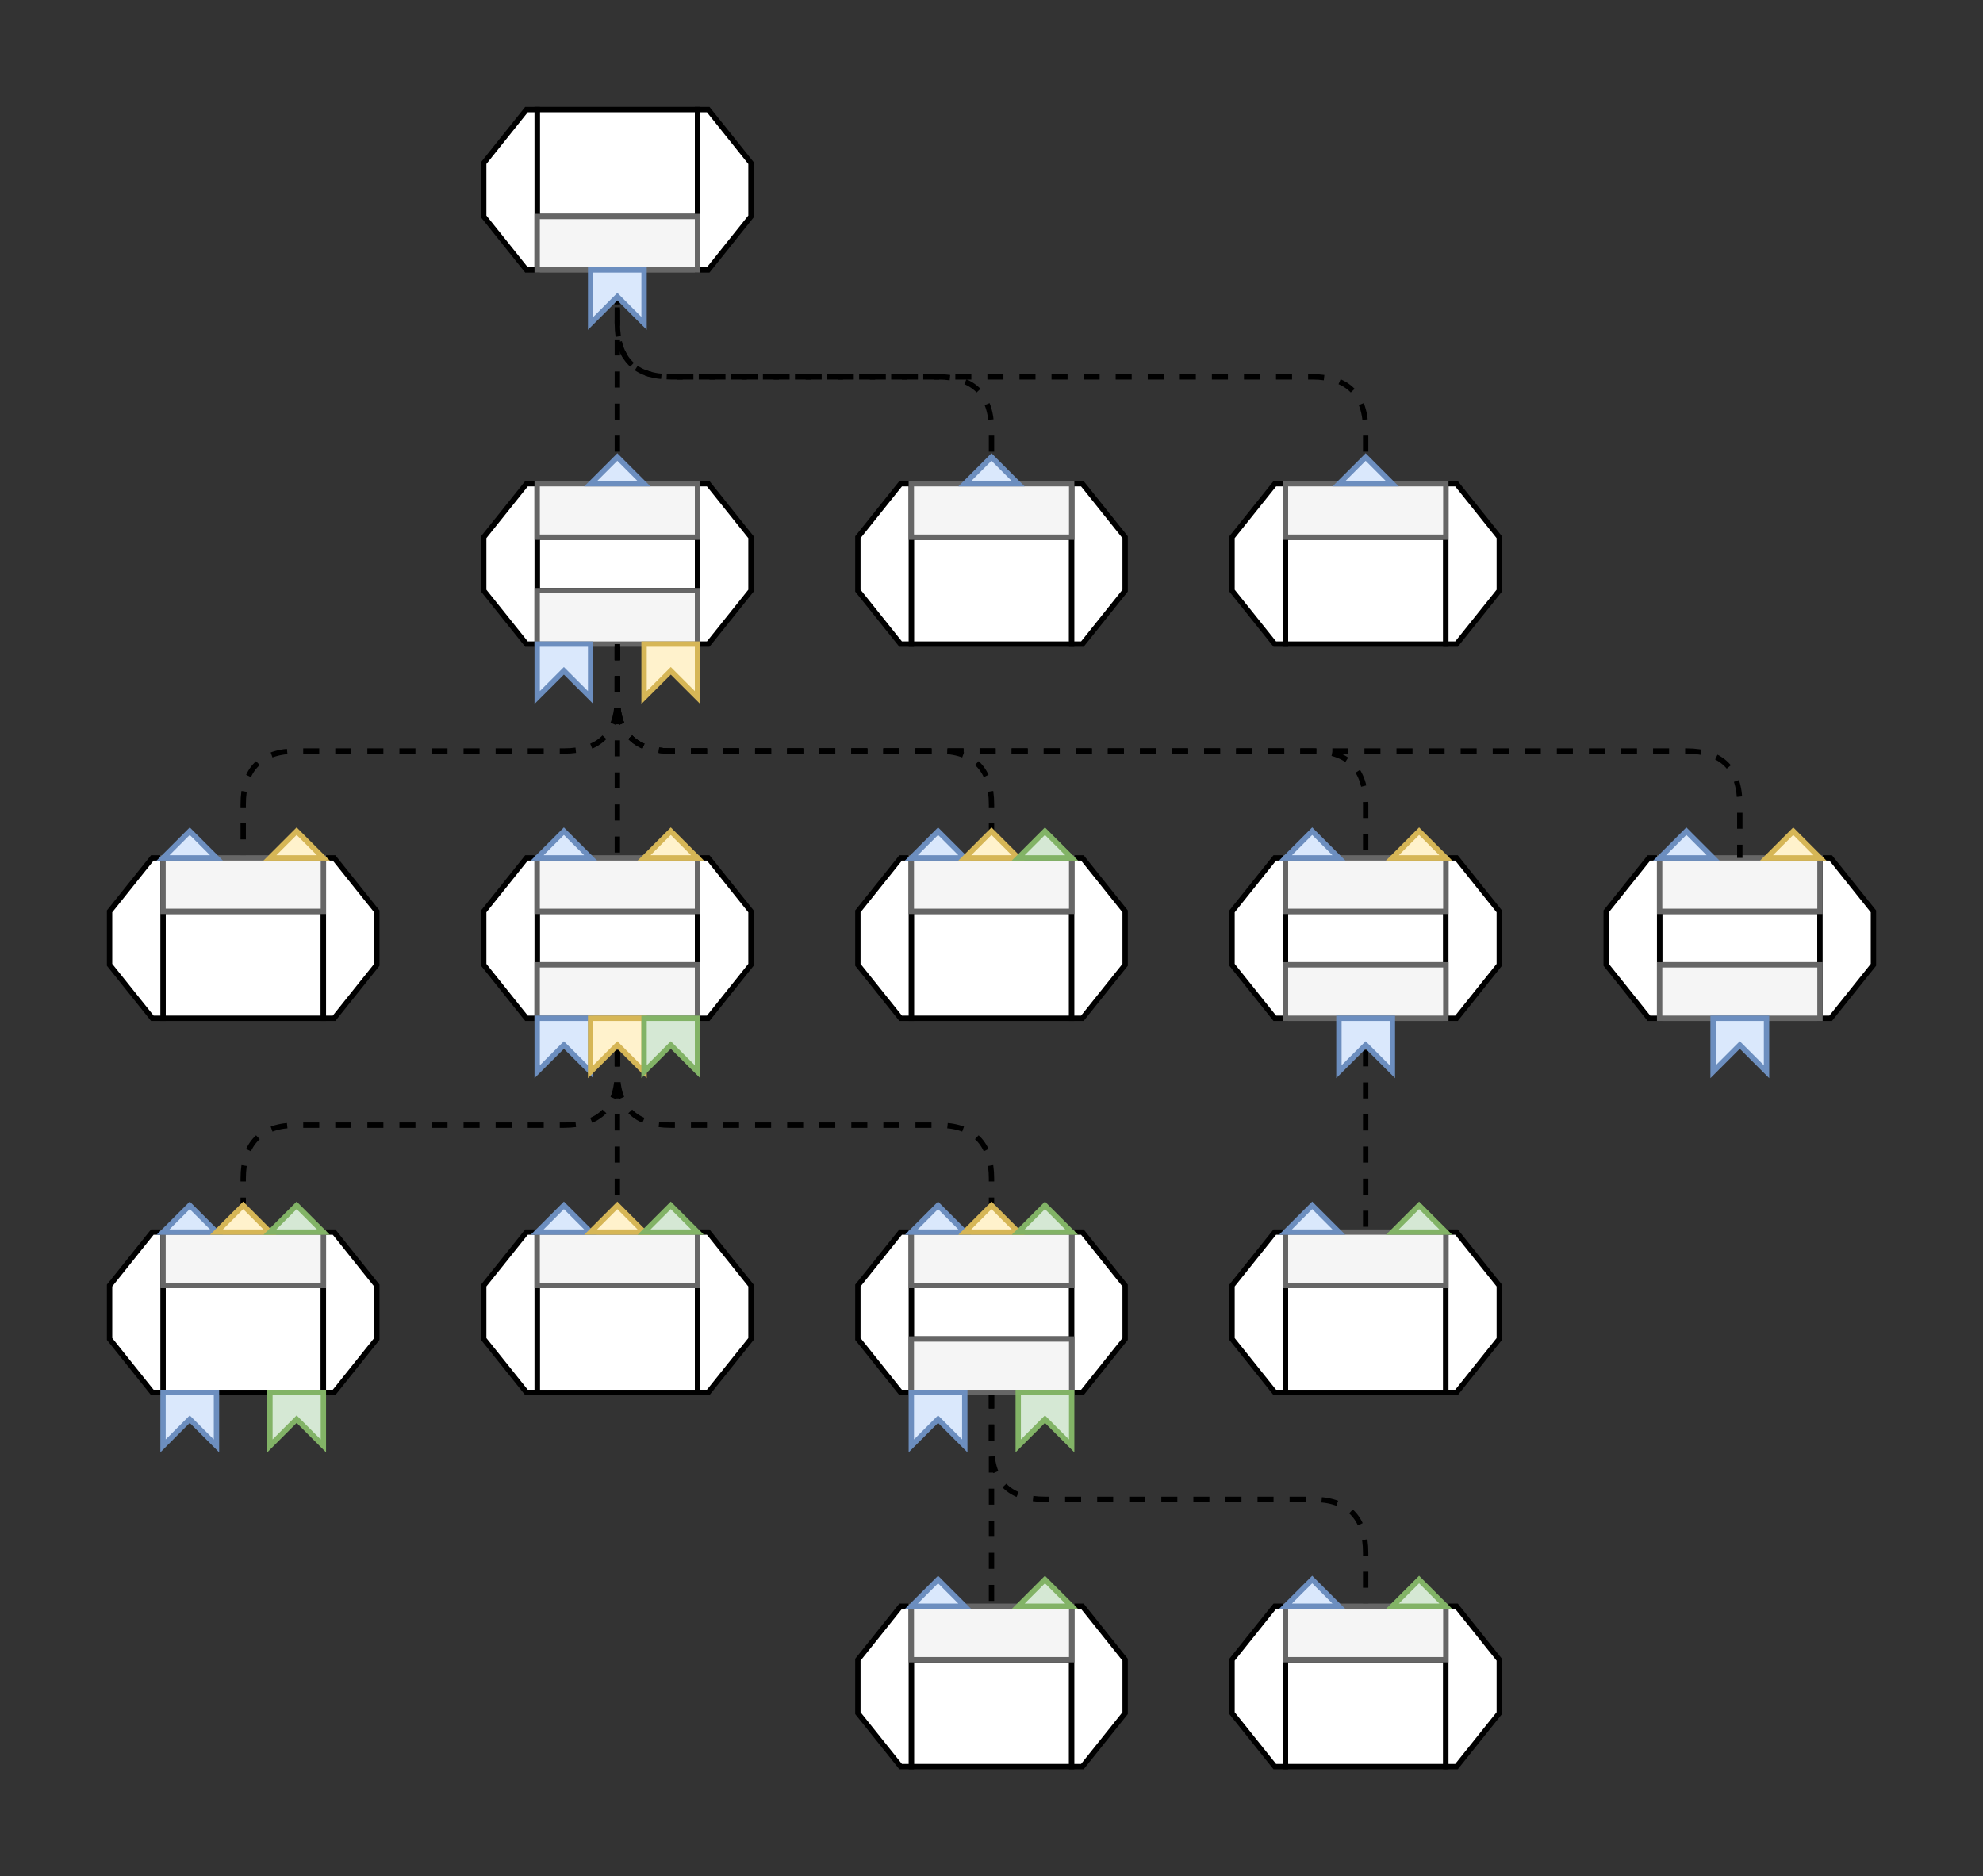 <svg host="65bd71144e" xmlns="http://www.w3.org/2000/svg" xmlns:xlink="http://www.w3.org/1999/xlink" version="1.1" width="371px" height="351px" viewBox="-0.5 -0.5 371 351" content="&lt;mxfile scale=&quot;1&quot; border=&quot;20&quot;&gt;&lt;diagram id=&quot;W2IAjyMExVh-jXkT93Bg&quot; name=&quot;Page-1&quot;&gt;7V1bb6M4FP41fdwR5hbyOM1c9mFGGmmk3Z1HEkiChsQVobf59QuJnYBNGzclxyfktFUVGwzE57P5zs2+8Sarp69FfLf8zpM0v3Gd5OnG+3Tjun95o+p/XfG8q2DRiO1qFkWWiLpDxc/sTyoqHVF7nyXppnViyXleZnftyhlfr9NZ2aqLi4I/tk+b87x917t4kWoVP2dxrtf+myXlclfrBc6h/u80WyzFnT1PHJjGs9+Lgt+vxe1uXG++/dkdXsXyUuL8zTJO+GOjyvt8400Kzsvdp9XTJM3rrpW9tmv35YWj+8cu0nVp0sCTknqI8/tUPvP2ycpn2RnpOvlY92lVWvN1VXmbxJtlWl+CVYVlucrFxzlfl0KYlSS92zSpelVciBflki/4Os4/H2pvq+csnv+rDjsfAln8Ja62LXyqMeXsS8+y9JSVjWZV6VfjyKFRXZBt9M4R/bXh98VMfFnX8QTe4mKRivPcMNpV1l+o0VR06teUr9Lq6aoTHg9okWBZNoAi64o0j8vsoY22WIB2sb/c/g4/eFY9s+uIARY5wa6JGF+h077C7guJRk3xH7lOoFxn1wfadaoPjS99qNqC6yWgRZaBdgJgTgWnEdA8x78AoLE2QEYXALQxAa0NNHYJM5rbBkiEHmgsMgDalgpscVWL63GZlenPu3grmceKOXVgTbTdEw1NtA9pUaZPr4pMHB2NnVZfyGJDol6HRJnzsvBa/fVa58h7vdY5Ffm5qz/mnN99y1ZZebyL9nyp7s7N77ScLWWhLPjvPVmrzy14WSGSr6viuD5jxR/iaZ5+i6dpLhrl9ecffJOJ82ZVZ6dFdaDu5Kyig9+UE1ZZkmxHeZxni84WH8WB/ZlLXmR/KsnG8qabxnRSpFWpfipxbPvMjXIPKIiYRRQEhIIeUDDPs7t/xPfpY14YWUPEnl33N2lmeT7hOS+2bb15UP+KybRRv/vZI6RxJNz+9NSzyowbQfasf7xnXwL0lJclX3Xgt+T60NuO1tXTotb8P0zjTTb7cMfz50V9pdv604TzItl+leC2+qu+3ITdBNX9J3WpYjjupP7/cg1rtXittGvbKMtS9bd7mDxbH4ZVE1etSWSRx5uN+Dzjq2xmNrk02aGrgzGJ02g+6wTdLEqn8y2fzORIZ4fZSc5dR+aFJM3TZmthDWnU9PH+cNqYHumYZmfCtOczDcLHCXgDrd1cXB55Gxc/sO9uLt7SIDS1QVM4qpovWS7fBmk+3R6U48/YWiG7ucntPWbK7Y1Ju7nEOpQtkthRibljaxIb0Rg7RWLG+nPvEts/z3VwKOYAkijGjnetNRLltGjOSyV2pPQqFbs0+qQyIpUxnQOPDI4AucwlPKLB43w+d2edeEzCaRiEMHhU7TmgeAwN5kdUNs+Ozul6ebi9dI7BYCVrlw2bpwtIIUIDCxehwLbNExQRBq7v4fB1D7JnDVxwRI+uiq6r5kof0FzpYGdHUdjuHEPPTx/syHOIHWFhR9FJKOhniBA7QsiOIt8iIgz8lpfLjtQZF9Aj7DkG0RfkEcbGkS7AI6zoUpAe4f59Hz1TrLFnj2KZeC/o5QpBscaBvReqic+AUABNscb2wjD3AeDDpFjqjAtJsRgF3RHFOgPFGvsWKZaB2oDLxxdCjviQ3q44OJbmCAeFgUHeLMHAtpcPFhJX5eZjAWDXRpHWkxSj2s7xFJ7Qdoyq6HsLUcUyOZIk9iaJRb41iY1JYqdIbGwv10I+z5W8cDp0oLO9cKQ5FqVeT4ElKOLAO+xMZ9PJ949LeLSPRyRx4I5NPBr4GMjuiW2WxG/31CZZyPA918BNQqDGNtXiB7VmqAQFNeYgoGtjDkmQRonfBefInXqhrQwyUOZg4D9BFSNtakPuJYLHJbcCFu9SdBoM+hkkBq4EgoHtKGlYSAza2KdNupDeJY94PzqiNARlVgM1JO/3KDING6iHocyqIRaQoPZ7D2Q9c/Q/KEXwDYY8sUYb4f+wMKBFdxEqD2r8Pywkeje6YFIetEkXUnnwDSw2xLNIeXg3qEF5loH9iUBNysO7eREoqLHv18EcNaQDkiNI0RBttK09MMe1iQNKIseoPth0RwXukNUHfdqF1B8Ccj5go1qD0B90VENyrYC8D9hQPQgFQqdGoKgONBBTitTxrTKk9bG/FCnR9MhmpUwNyTLeRDJSLqTur9vjdqVBSJg6AVOSkp4dU8q+pMw7FVNj5ULqVrp9YsrAJo1qBQ/TRaN7ibEMKLgOiaFDW6YfcO1wLzAwBxIMbK/gAQoJ+Zofpp1Dm3QB90DwTDaOIYWQzBzvBjXgbkieyYY/BGqycryZFzkWQS0HFCmkLyikntzhqaWQjoR6Z2EdGJMdpy6XtmiBMJDrwISY7dhXlz2LYh0YdWlW0OzZEP3arCeGLvRi2QlpbVYklp2RzVTJkJKoMVp2bAa3DXwLRnXShQxgQb0H43UqwcOw7Nj09Esdg0CNBtSDsOxovAgU1AbmSlTZs6Bu4RHtTIlEeVCzREB9gCNKokaoPKjZs7CQ6N3ogkl50CZdSLfwyMBiQzyLlId3gxrSgzYatLFBTyyAdMiMMFsbyCFjwyHDHJvrmcp7oQTklb7Bjq+yi/8NpsXGQr7BIoNoPVSL9ILqA5GBHYVURBuL9MLCgAxGCC0F6iK9sJAwMB5dLvPXJl1IS0FkYIQhnoWN/l8Az1JBDcqzyPyFDdSDcDOqi/TCgppWRMQG6mFoxCrZBwS1L/dapayIhuxaWRFjUdnMivCd3pd+MJaYJKcksTdJjFmT2P55rkR76gj9OZv2NDYwWZHbBI/eBLELnIrHjqDh8yUZUl4VIjzi2JVQpXegeLy0vCrQ0Mgx5VUhcXio8cOg1u0x5VUhdHioeVWwkBh0qJM26QI6PHwpVpQU6UrNaENweGighjSjObQMFDZQD8LhMbIY7+s7mI0r1wnqQTg8NLIPCmrsW22q9ivPMSNnfWjEvkNZYkg0YtVsZAqDfgYJbbWJUCNWQwBhITHorTY1p8EYsmspsAQdzxqCRqyBGjB/yHcwJ7RdKaiHoDxo7jRIUDPsyoOaHwyqPDBSHpAoD+pKI6BMkZHygFB5UFcagYXEoJUHbVEGSOWBkfKAjmcNQXnQQA3Kswzc7wRqUh7ey4tAQe1SbCgiOKOIVdZiFgBjQ33XgKcTHvFMrxB4VD2zkHiUhAMlHumlP5yXPmS4gUeBYQRqADP4GRfcrooF52Xj2NcaZN95UhvTPv8P&lt;/diagram&gt;&lt;/mxfile&gt;" style="background-color: rgb(255, 255, 255);">
    <rect x="-0.5" y="-0.5" width="371" height="351" fill="#333333" stroke="none"/>
    <defs/>
    <g>
        <path d="M 115 90 L 115 50" fill="none" stroke="rgb(0, 0, 0)" stroke-miterlimit="10" stroke-dasharray="3 3" pointer-events="stroke"/>
        <path d="M 185 90 L 185 80 Q 185 70 175 70 L 125 70 Q 115 70 115 60 L 115 50" fill="none" stroke="rgb(0, 0, 0)" stroke-miterlimit="10" stroke-dasharray="3 3" pointer-events="stroke"/>
        <path d="M 255 90 L 255 80 Q 255 70 245 70 L 125 70 Q 115 70 115 60 L 115 50" fill="none" stroke="rgb(0, 0, 0)" stroke-miterlimit="10" stroke-dasharray="3 3" pointer-events="stroke"/>
        <rect x="100" y="100" width="30" height="10" fill="rgb(255, 255, 255)" stroke="rgb(0, 0, 0)" pointer-events="all"/>
        <path d="M 130 100 L 140 100 L 150 108 L 150 110 L 120 110 L 120 108 Z" fill="rgb(255, 255, 255)" stroke="rgb(0, 0, 0)" stroke-miterlimit="10" transform="rotate(90,135,105)" pointer-events="all"/>
        <path d="M 90 100 L 100 100 L 110 108 L 110 110 L 80 110 L 80 108 Z" fill="rgb(255, 255, 255)" stroke="rgb(0, 0, 0)" stroke-miterlimit="10" transform="translate(0,105)scale(1,-1)translate(0,-105)rotate(-90,95,105)" pointer-events="all"/>
        <rect x="100" y="90" width="30" height="10" fill="#f5f5f5" stroke="#666666" pointer-events="all"/>
        <path d="M 110 90 L 115 85 L 115 85 L 120 90 L 120 90 L 120 90 L 115 90 L 110 90 Z" fill="#dae8fc" stroke="#6c8ebf" stroke-miterlimit="10" pointer-events="all"/>
        <path d="M 115 120 L 115 160" fill="none" stroke="rgb(0, 0, 0)" stroke-miterlimit="10" stroke-dasharray="3 3" pointer-events="stroke"/>
        <path d="M 115 120 L 115 130 Q 115 140 125 140 L 175 140 Q 185 140 185 150 L 185 160" fill="none" stroke="rgb(0, 0, 0)" stroke-miterlimit="10" stroke-dasharray="3 3" pointer-events="stroke"/>
        <path d="M 115 120 L 115 130 Q 115 140 105 140 L 55 140 Q 45 140 45 150 L 45 160" fill="none" stroke="rgb(0, 0, 0)" stroke-miterlimit="10" stroke-dasharray="3 3" pointer-events="stroke"/>
        <rect x="100" y="110" width="30" height="10" fill="#f5f5f5" stroke="#666666" pointer-events="all"/>
        <path d="M 100 120 L 100 120 L 100 120 L 110 120 L 110 120 L 110 130 L 105 125 L 100 130 Z" fill="#dae8fc" stroke="#6c8ebf" stroke-miterlimit="10" pointer-events="all"/>
        <path d="M 120 120 L 120 120 L 120 120 L 130 120 L 130 120 L 130 130 L 125 125 L 120 130 Z" fill="#fff2cc" stroke="#d6b656" stroke-miterlimit="10" pointer-events="all"/>
        <rect x="100" y="20" width="30" height="20" fill="rgb(255, 255, 255)" stroke="rgb(0, 0, 0)" pointer-events="all"/>
        <path d="M 130 30 L 140 30 L 150 38 L 150 40 L 120 40 L 120 38 Z" fill="rgb(255, 255, 255)" stroke="rgb(0, 0, 0)" stroke-miterlimit="10" transform="rotate(90,135,35)" pointer-events="all"/>
        <path d="M 90 30 L 100 30 L 110 38 L 110 40 L 80 40 L 80 38 Z" fill="rgb(255, 255, 255)" stroke="rgb(0, 0, 0)" stroke-miterlimit="10" transform="translate(0,35)scale(1,-1)translate(0,-35)rotate(-90,95,35)" pointer-events="all"/>
        <rect x="100" y="40" width="30" height="10" fill="#f5f5f5" stroke="#666666" pointer-events="all"/>
        <path d="M 110 50 L 110 50 L 110 50 L 120 50 L 120 50 L 120 60 L 115 55 L 110 60 Z" fill="#dae8fc" stroke="#6c8ebf" stroke-miterlimit="10" pointer-events="all"/>
        <rect x="170" y="100" width="30" height="20" fill="rgb(255, 255, 255)" stroke="rgb(0, 0, 0)" pointer-events="all"/>
        <path d="M 200 100 L 210 100 L 220 108 L 220 110 L 190 110 L 190 108 Z" fill="rgb(255, 255, 255)" stroke="rgb(0, 0, 0)" stroke-miterlimit="10" transform="rotate(90,205,105)" pointer-events="all"/>
        <path d="M 160 100 L 170 100 L 180 108 L 180 110 L 150 110 L 150 108 Z" fill="rgb(255, 255, 255)" stroke="rgb(0, 0, 0)" stroke-miterlimit="10" transform="translate(0,105)scale(1,-1)translate(0,-105)rotate(-90,165,105)" pointer-events="all"/>
        <rect x="170" y="90" width="30" height="10" fill="#f5f5f5" stroke="#666666" pointer-events="all"/>
        <path d="M 180 90 L 185 85 L 185 85 L 190 90 L 190 90 L 190 90 L 185 90 L 180 90 Z" fill="#dae8fc" stroke="#6c8ebf" stroke-miterlimit="10" pointer-events="all"/>
        <rect x="240" y="100" width="30" height="20" fill="rgb(255, 255, 255)" stroke="rgb(0, 0, 0)" pointer-events="all"/>
        <path d="M 270 100 L 280 100 L 290 108 L 290 110 L 260 110 L 260 108 Z" fill="rgb(255, 255, 255)" stroke="rgb(0, 0, 0)" stroke-miterlimit="10" transform="rotate(90,275,105)" pointer-events="all"/>
        <path d="M 230 100 L 240 100 L 250 108 L 250 110 L 220 110 L 220 108 Z" fill="rgb(255, 255, 255)" stroke="rgb(0, 0, 0)" stroke-miterlimit="10" transform="translate(0,105)scale(1,-1)translate(0,-105)rotate(-90,235,105)" pointer-events="all"/>
        <rect x="240" y="90" width="30" height="10" fill="#f5f5f5" stroke="#666666" pointer-events="all"/>
        <path d="M 250 90 L 255 85 L 255 85 L 260 90 L 260 90 L 260 90 L 255 90 L 250 90 Z" fill="#dae8fc" stroke="#6c8ebf" stroke-miterlimit="10" pointer-events="all"/>
        <rect x="100" y="170" width="30" height="10" fill="rgb(255, 255, 255)" stroke="rgb(0, 0, 0)" pointer-events="all"/>
        <path d="M 130 170 L 140 170 L 150 178 L 150 180 L 120 180 L 120 178 Z" fill="rgb(255, 255, 255)" stroke="rgb(0, 0, 0)" stroke-miterlimit="10" transform="rotate(90,135,175)" pointer-events="all"/>
        <path d="M 90 170 L 100 170 L 110 178 L 110 180 L 80 180 L 80 178 Z" fill="rgb(255, 255, 255)" stroke="rgb(0, 0, 0)" stroke-miterlimit="10" transform="translate(0,175)scale(1,-1)translate(0,-175)rotate(-90,95,175)" pointer-events="all"/>
        <rect x="100" y="160" width="30" height="10" fill="#f5f5f5" stroke="#666666" pointer-events="all"/>
        <path d="M 115 190 L 115 230" fill="none" stroke="rgb(0, 0, 0)" stroke-miterlimit="10" stroke-dasharray="3 3" pointer-events="stroke"/>
        <path d="M 115 190 L 115 200 Q 115 210 125 210 L 175 210 Q 185 210 185 220 L 185 230" fill="none" stroke="rgb(0, 0, 0)" stroke-miterlimit="10" stroke-dasharray="3 3" pointer-events="stroke"/>
        <path d="M 115 190 L 115 200 Q 115 210 105 210 L 55 210 Q 45 210 45 220 L 45 230" fill="none" stroke="rgb(0, 0, 0)" stroke-miterlimit="10" stroke-dasharray="3 3" pointer-events="stroke"/>
        <rect x="100" y="180" width="30" height="10" fill="#f5f5f5" stroke="#666666" pointer-events="all"/>
        <path d="M 100 190 L 100 190 L 100 190 L 110 190 L 110 190 L 110 200 L 105 195 L 100 200 Z" fill="#dae8fc" stroke="#6c8ebf" stroke-miterlimit="10" pointer-events="all"/>
        <path d="M 110 190 L 110 190 L 110 190 L 120 190 L 120 190 L 120 200 L 115 195 L 110 200 Z" fill="#fff2cc" stroke="#d6b656" stroke-miterlimit="10" pointer-events="all"/>
        <path d="M 100 160 L 105 155 L 105 155 L 110 160 L 110 160 L 110 160 L 105 160 L 100 160 Z" fill="#dae8fc" stroke="#6c8ebf" stroke-miterlimit="10" pointer-events="all"/>
        <path d="M 120 160 L 125 155 L 125 155 L 130 160 L 130 160 L 130 160 L 125 160 L 120 160 Z" fill="#fff2cc" stroke="#d6b656" stroke-miterlimit="10" pointer-events="all"/>
        <path d="M 120 190 L 120 190 L 120 190 L 130 190 L 130 190 L 130 200 L 125 195 L 120 200 Z" fill="#d5e8d4" stroke="#82b366" stroke-miterlimit="10" pointer-events="all"/>
        <rect x="170" y="170" width="30" height="20" fill="rgb(255, 255, 255)" stroke="rgb(0, 0, 0)" pointer-events="all"/>
        <path d="M 200 170 L 210 170 L 220 178 L 220 180 L 190 180 L 190 178 Z" fill="rgb(255, 255, 255)" stroke="rgb(0, 0, 0)" stroke-miterlimit="10" transform="rotate(90,205,175)" pointer-events="all"/>
        <path d="M 160 170 L 170 170 L 180 178 L 180 180 L 150 180 L 150 178 Z" fill="rgb(255, 255, 255)" stroke="rgb(0, 0, 0)" stroke-miterlimit="10" transform="translate(0,175)scale(1,-1)translate(0,-175)rotate(-90,165,175)" pointer-events="all"/>
        <rect x="170" y="160" width="30" height="10" fill="#f5f5f5" stroke="#666666" pointer-events="all"/>
        <path d="M 170 160 L 175 155 L 175 155 L 180 160 L 180 160 L 180 160 L 175 160 L 170 160 Z" fill="#dae8fc" stroke="#6c8ebf" stroke-miterlimit="10" pointer-events="all"/>
        <path d="M 180 160 L 185 155 L 185 155 L 190 160 L 190 160 L 190 160 L 185 160 L 180 160 Z" fill="#fff2cc" stroke="#d6b656" stroke-miterlimit="10" pointer-events="all"/>
        <rect x="240" y="170" width="30" height="10" fill="rgb(255, 255, 255)" stroke="rgb(0, 0, 0)" pointer-events="all"/>
        <path d="M 270 170 L 280 170 L 290 178 L 290 180 L 260 180 L 260 178 Z" fill="rgb(255, 255, 255)" stroke="rgb(0, 0, 0)" stroke-miterlimit="10" transform="rotate(90,275,175)" pointer-events="all"/>
        <path d="M 230 170 L 240 170 L 250 178 L 250 180 L 220 180 L 220 178 Z" fill="rgb(255, 255, 255)" stroke="rgb(0, 0, 0)" stroke-miterlimit="10" transform="translate(0,175)scale(1,-1)translate(0,-175)rotate(-90,235,175)" pointer-events="all"/>
        <rect x="240" y="160" width="30" height="10" fill="#f5f5f5" stroke="#666666" pointer-events="all"/>
        <path d="M 240 160 L 245 155 L 245 155 L 250 160 L 250 160 L 250 160 L 245 160 L 240 160 Z" fill="#dae8fc" stroke="#6c8ebf" stroke-miterlimit="10" pointer-events="all"/>
        <path d="M 260 160 L 265 155 L 265 155 L 270 160 L 270 160 L 270 160 L 265 160 L 260 160 Z" fill="#fff2cc" stroke="#d6b656" stroke-miterlimit="10" pointer-events="all"/>
        <rect x="310" y="170" width="30" height="10" fill="rgb(255, 255, 255)" stroke="rgb(0, 0, 0)" pointer-events="all"/>
        <path d="M 340 170 L 350 170 L 360 178 L 360 180 L 330 180 L 330 178 Z" fill="rgb(255, 255, 255)" stroke="rgb(0, 0, 0)" stroke-miterlimit="10" transform="rotate(90,345,175)" pointer-events="all"/>
        <path d="M 300 170 L 310 170 L 320 178 L 320 180 L 290 180 L 290 178 Z" fill="rgb(255, 255, 255)" stroke="rgb(0, 0, 0)" stroke-miterlimit="10" transform="translate(0,175)scale(1,-1)translate(0,-175)rotate(-90,305,175)" pointer-events="all"/>
        <rect x="310" y="160" width="30" height="10" fill="#f5f5f5" stroke="#666666" pointer-events="all"/>
        <path d="M 310 160 L 315 155 L 315 155 L 320 160 L 320 160 L 320 160 L 315 160 L 310 160 Z" fill="#dae8fc" stroke="#6c8ebf" stroke-miterlimit="10" pointer-events="all"/>
        <path d="M 330 160 L 335 155 L 335 155 L 340 160 L 340 160 L 340 160 L 335 160 L 330 160 Z" fill="#fff2cc" stroke="#d6b656" stroke-miterlimit="10" pointer-events="all"/>
        <path d="M 115 120 L 115 130 Q 115 140 125 140 L 245 140 Q 255 140 255 150 L 255 160" fill="none" stroke="rgb(0, 0, 0)" stroke-miterlimit="10" stroke-dasharray="3 3" pointer-events="stroke"/>
        <path d="M 115 120 L 115 130 Q 115 140 125 140 L 315 140 Q 325 140 325 150 L 325 160" fill="none" stroke="rgb(0, 0, 0)" stroke-miterlimit="10" stroke-dasharray="3 3" pointer-events="stroke"/>
        <rect x="100" y="240" width="30" height="20" fill="rgb(255, 255, 255)" stroke="rgb(0, 0, 0)" pointer-events="all"/>
        <path d="M 130 240 L 140 240 L 150 248 L 150 250 L 120 250 L 120 248 Z" fill="rgb(255, 255, 255)" stroke="rgb(0, 0, 0)" stroke-miterlimit="10" transform="rotate(90,135,245)" pointer-events="all"/>
        <path d="M 90 240 L 100 240 L 110 248 L 110 250 L 80 250 L 80 248 Z" fill="rgb(255, 255, 255)" stroke="rgb(0, 0, 0)" stroke-miterlimit="10" transform="translate(0,245)scale(1,-1)translate(0,-245)rotate(-90,95,245)" pointer-events="all"/>
        <rect x="100" y="230" width="30" height="10" fill="#f5f5f5" stroke="#666666" pointer-events="all"/>
        <path d="M 100 230 L 105 225 L 105 225 L 110 230 L 110 230 L 110 230 L 105 230 L 100 230 Z" fill="#dae8fc" stroke="#6c8ebf" stroke-miterlimit="10" pointer-events="all"/>
        <path d="M 110 230 L 115 225 L 115 225 L 120 230 L 120 230 L 120 230 L 115 230 L 110 230 Z" fill="#fff2cc" stroke="#d6b656" stroke-miterlimit="10" pointer-events="all"/>
        <path d="M 255 190 L 255 230" fill="none" stroke="rgb(0, 0, 0)" stroke-miterlimit="10" stroke-dasharray="3 3" pointer-events="stroke"/>
        <rect x="240" y="180" width="30" height="10" fill="#f5f5f5" stroke="#666666" pointer-events="all"/>
        <path d="M 250 190 L 250 190 L 250 190 L 260 190 L 260 190 L 260 200 L 255 195 L 250 200 Z" fill="#dae8fc" stroke="#6c8ebf" stroke-miterlimit="10" pointer-events="all"/>
        <rect x="30" y="170" width="30" height="20" fill="rgb(255, 255, 255)" stroke="rgb(0, 0, 0)" pointer-events="all"/>
        <path d="M 60 170 L 70 170 L 80 178 L 80 180 L 50 180 L 50 178 Z" fill="rgb(255, 255, 255)" stroke="rgb(0, 0, 0)" stroke-miterlimit="10" transform="rotate(90,65,175)" pointer-events="all"/>
        <path d="M 20 170 L 30 170 L 40 178 L 40 180 L 10 180 L 10 178 Z" fill="rgb(255, 255, 255)" stroke="rgb(0, 0, 0)" stroke-miterlimit="10" transform="translate(0,175)scale(1,-1)translate(0,-175)rotate(-90,25,175)" pointer-events="all"/>
        <rect x="30" y="160" width="30" height="10" fill="#f5f5f5" stroke="#666666" pointer-events="all"/>
        <path d="M 30 160 L 35 155 L 35 155 L 40 160 L 40 160 L 40 160 L 35 160 L 30 160 Z" fill="#dae8fc" stroke="#6c8ebf" stroke-miterlimit="10" pointer-events="all"/>
        <path d="M 50 160 L 55 155 L 55 155 L 60 160 L 60 160 L 60 160 L 55 160 L 50 160 Z" fill="#fff2cc" stroke="#d6b656" stroke-miterlimit="10" pointer-events="all"/>
        <rect x="240" y="240" width="30" height="20" fill="rgb(255, 255, 255)" stroke="rgb(0, 0, 0)" pointer-events="all"/>
        <path d="M 270 240 L 280 240 L 290 248 L 290 250 L 260 250 L 260 248 Z" fill="rgb(255, 255, 255)" stroke="rgb(0, 0, 0)" stroke-miterlimit="10" transform="rotate(90,275,245)" pointer-events="all"/>
        <path d="M 230 240 L 240 240 L 250 248 L 250 250 L 220 250 L 220 248 Z" fill="rgb(255, 255, 255)" stroke="rgb(0, 0, 0)" stroke-miterlimit="10" transform="translate(0,245)scale(1,-1)translate(0,-245)rotate(-90,235,245)" pointer-events="all"/>
        <rect x="240" y="230" width="30" height="10" fill="#f5f5f5" stroke="#666666" pointer-events="all"/>
        <path d="M 240 230 L 245 225 L 245 225 L 250 230 L 250 230 L 250 230 L 245 230 L 240 230 Z" fill="#dae8fc" stroke="#6c8ebf" stroke-miterlimit="10" pointer-events="all"/>
        <rect x="310" y="180" width="30" height="10" fill="#f5f5f5" stroke="#666666" pointer-events="all"/>
        <path d="M 320 190 L 320 190 L 320 190 L 330 190 L 330 190 L 330 200 L 325 195 L 320 200 Z" fill="#dae8fc" stroke="#6c8ebf" stroke-miterlimit="10" pointer-events="all"/>
        <path d="M 120 230 L 125 225 L 125 225 L 130 230 L 130 230 L 130 230 L 125 230 L 120 230 Z" fill="#d5e8d4" stroke="#82b366" stroke-miterlimit="10" pointer-events="all"/>
        <rect x="170" y="240" width="30" height="10" fill="rgb(255, 255, 255)" stroke="rgb(0, 0, 0)" pointer-events="all"/>
        <path d="M 200 240 L 210 240 L 220 248 L 220 250 L 190 250 L 190 248 Z" fill="rgb(255, 255, 255)" stroke="rgb(0, 0, 0)" stroke-miterlimit="10" transform="rotate(90,205,245)" pointer-events="all"/>
        <path d="M 160 240 L 170 240 L 180 248 L 180 250 L 150 250 L 150 248 Z" fill="rgb(255, 255, 255)" stroke="rgb(0, 0, 0)" stroke-miterlimit="10" transform="translate(0,245)scale(1,-1)translate(0,-245)rotate(-90,165,245)" pointer-events="all"/>
        <rect x="170" y="230" width="30" height="10" fill="#f5f5f5" stroke="#666666" pointer-events="all"/>
        <path d="M 170 230 L 175 225 L 175 225 L 180 230 L 180 230 L 180 230 L 175 230 L 170 230 Z" fill="#dae8fc" stroke="#6c8ebf" stroke-miterlimit="10" pointer-events="all"/>
        <path d="M 180 230 L 185 225 L 185 225 L 190 230 L 190 230 L 190 230 L 185 230 L 180 230 Z" fill="#fff2cc" stroke="#d6b656" stroke-miterlimit="10" pointer-events="all"/>
        <path d="M 190 230 L 195 225 L 195 225 L 200 230 L 200 230 L 200 230 L 195 230 L 190 230 Z" fill="#d5e8d4" stroke="#82b366" stroke-miterlimit="10" pointer-events="all"/>
        <path d="M 185 260 L 185 300" fill="none" stroke="rgb(0, 0, 0)" stroke-miterlimit="10" stroke-dasharray="3 3" pointer-events="stroke"/>
        <path d="M 185 260 L 185 270 Q 185 280 195 280 L 245 280 Q 255 280 255 290 L 255 300" fill="none" stroke="rgb(0, 0, 0)" stroke-miterlimit="10" stroke-dasharray="3 3" pointer-events="stroke"/>
        <rect x="170" y="250" width="30" height="10" fill="#f5f5f5" stroke="#666666" pointer-events="all"/>
        <path d="M 170 260 L 170 260 L 170 260 L 180 260 L 180 260 L 180 270 L 175 265 L 170 270 Z" fill="#dae8fc" stroke="#6c8ebf" stroke-miterlimit="10" pointer-events="all"/>
        <path d="M 190 260 L 190 260 L 190 260 L 200 260 L 200 260 L 200 270 L 195 265 L 190 270 Z" fill="#d5e8d4" stroke="#82b366" stroke-miterlimit="10" pointer-events="all"/>
        <rect x="30" y="240" width="30" height="20" fill="rgb(255, 255, 255)" stroke="rgb(0, 0, 0)" pointer-events="all"/>
        <path d="M 60 240 L 70 240 L 80 248 L 80 250 L 50 250 L 50 248 Z" fill="rgb(255, 255, 255)" stroke="rgb(0, 0, 0)" stroke-miterlimit="10" transform="rotate(90,65,245)" pointer-events="all"/>
        <path d="M 20 240 L 30 240 L 40 248 L 40 250 L 10 250 L 10 248 Z" fill="rgb(255, 255, 255)" stroke="rgb(0, 0, 0)" stroke-miterlimit="10" transform="translate(0,245)scale(1,-1)translate(0,-245)rotate(-90,25,245)" pointer-events="all"/>
        <rect x="30" y="230" width="30" height="10" fill="#f5f5f5" stroke="#666666" pointer-events="all"/>
        <path d="M 30 230 L 35 225 L 35 225 L 40 230 L 40 230 L 40 230 L 35 230 L 30 230 Z" fill="#dae8fc" stroke="#6c8ebf" stroke-miterlimit="10" pointer-events="all"/>
        <path d="M 40 230 L 45 225 L 45 225 L 50 230 L 50 230 L 50 230 L 45 230 L 40 230 Z" fill="#fff2cc" stroke="#d6b656" stroke-miterlimit="10" pointer-events="all"/>
        <path d="M 50 230 L 55 225 L 55 225 L 60 230 L 60 230 L 60 230 L 55 230 L 50 230 Z" fill="#d5e8d4" stroke="#82b366" stroke-miterlimit="10" pointer-events="all"/>
        <rect x="170" y="310" width="30" height="20" fill="rgb(255, 255, 255)" stroke="rgb(0, 0, 0)" pointer-events="all"/>
        <path d="M 200 310 L 210 310 L 220 318 L 220 320 L 190 320 L 190 318 Z" fill="rgb(255, 255, 255)" stroke="rgb(0, 0, 0)" stroke-miterlimit="10" transform="rotate(90,205,315)" pointer-events="all"/>
        <path d="M 160 310 L 170 310 L 180 318 L 180 320 L 150 320 L 150 318 Z" fill="rgb(255, 255, 255)" stroke="rgb(0, 0, 0)" stroke-miterlimit="10" transform="translate(0,315)scale(1,-1)translate(0,-315)rotate(-90,165,315)" pointer-events="all"/>
        <rect x="170" y="300" width="30" height="10" fill="#f5f5f5" stroke="#666666" pointer-events="all"/>
        <path d="M 170 300 L 175 295 L 175 295 L 180 300 L 180 300 L 180 300 L 175 300 L 170 300 Z" fill="#dae8fc" stroke="#6c8ebf" stroke-miterlimit="10" pointer-events="all"/>
        <path d="M 190 300 L 195 295 L 195 295 L 200 300 L 200 300 L 200 300 L 195 300 L 190 300 Z" fill="#d5e8d4" stroke="#82b366" stroke-miterlimit="10" pointer-events="all"/>
        <rect x="240" y="310" width="30" height="20" fill="rgb(255, 255, 255)" stroke="rgb(0, 0, 0)" pointer-events="all"/>
        <path d="M 270 310 L 280 310 L 290 318 L 290 320 L 260 320 L 260 318 Z" fill="rgb(255, 255, 255)" stroke="rgb(0, 0, 0)" stroke-miterlimit="10" transform="rotate(90,275,315)" pointer-events="all"/>
        <path d="M 230 310 L 240 310 L 250 318 L 250 320 L 220 320 L 220 318 Z" fill="rgb(255, 255, 255)" stroke="rgb(0, 0, 0)" stroke-miterlimit="10" transform="translate(0,315)scale(1,-1)translate(0,-315)rotate(-90,235,315)" pointer-events="all"/>
        <rect x="240" y="300" width="30" height="10" fill="#f5f5f5" stroke="#666666" pointer-events="all"/>
        <path d="M 240 300 L 245 295 L 245 295 L 250 300 L 250 300 L 250 300 L 245 300 L 240 300 Z" fill="#dae8fc" stroke="#6c8ebf" stroke-miterlimit="10" pointer-events="all"/>
        <path d="M 260 300 L 265 295 L 265 295 L 270 300 L 270 300 L 270 300 L 265 300 L 260 300 Z" fill="#d5e8d4" stroke="#82b366" stroke-miterlimit="10" pointer-events="all"/>
        <path d="M 30 260 L 30 260 L 30 260 L 40 260 L 40 260 L 40 270 L 35 265 L 30 270 Z" fill="#dae8fc" stroke="#6c8ebf" stroke-miterlimit="10" pointer-events="all"/>
        <path d="M 50 260 L 50 260 L 50 260 L 60 260 L 60 260 L 60 270 L 55 265 L 50 270 Z" fill="#d5e8d4" stroke="#82b366" stroke-miterlimit="10" pointer-events="all"/>
        <path d="M 260 230 L 265 225 L 265 225 L 270 230 L 270 230 L 270 230 L 265 230 L 260 230 Z" fill="#d5e8d4" stroke="#82b366" stroke-miterlimit="10" pointer-events="all"/>
        <path d="M 190 160 L 195 155 L 195 155 L 200 160 L 200 160 L 200 160 L 195 160 L 190 160 Z" fill="#d5e8d4" stroke="#82b366" stroke-miterlimit="10" pointer-events="all"/>
    </g>
</svg>
